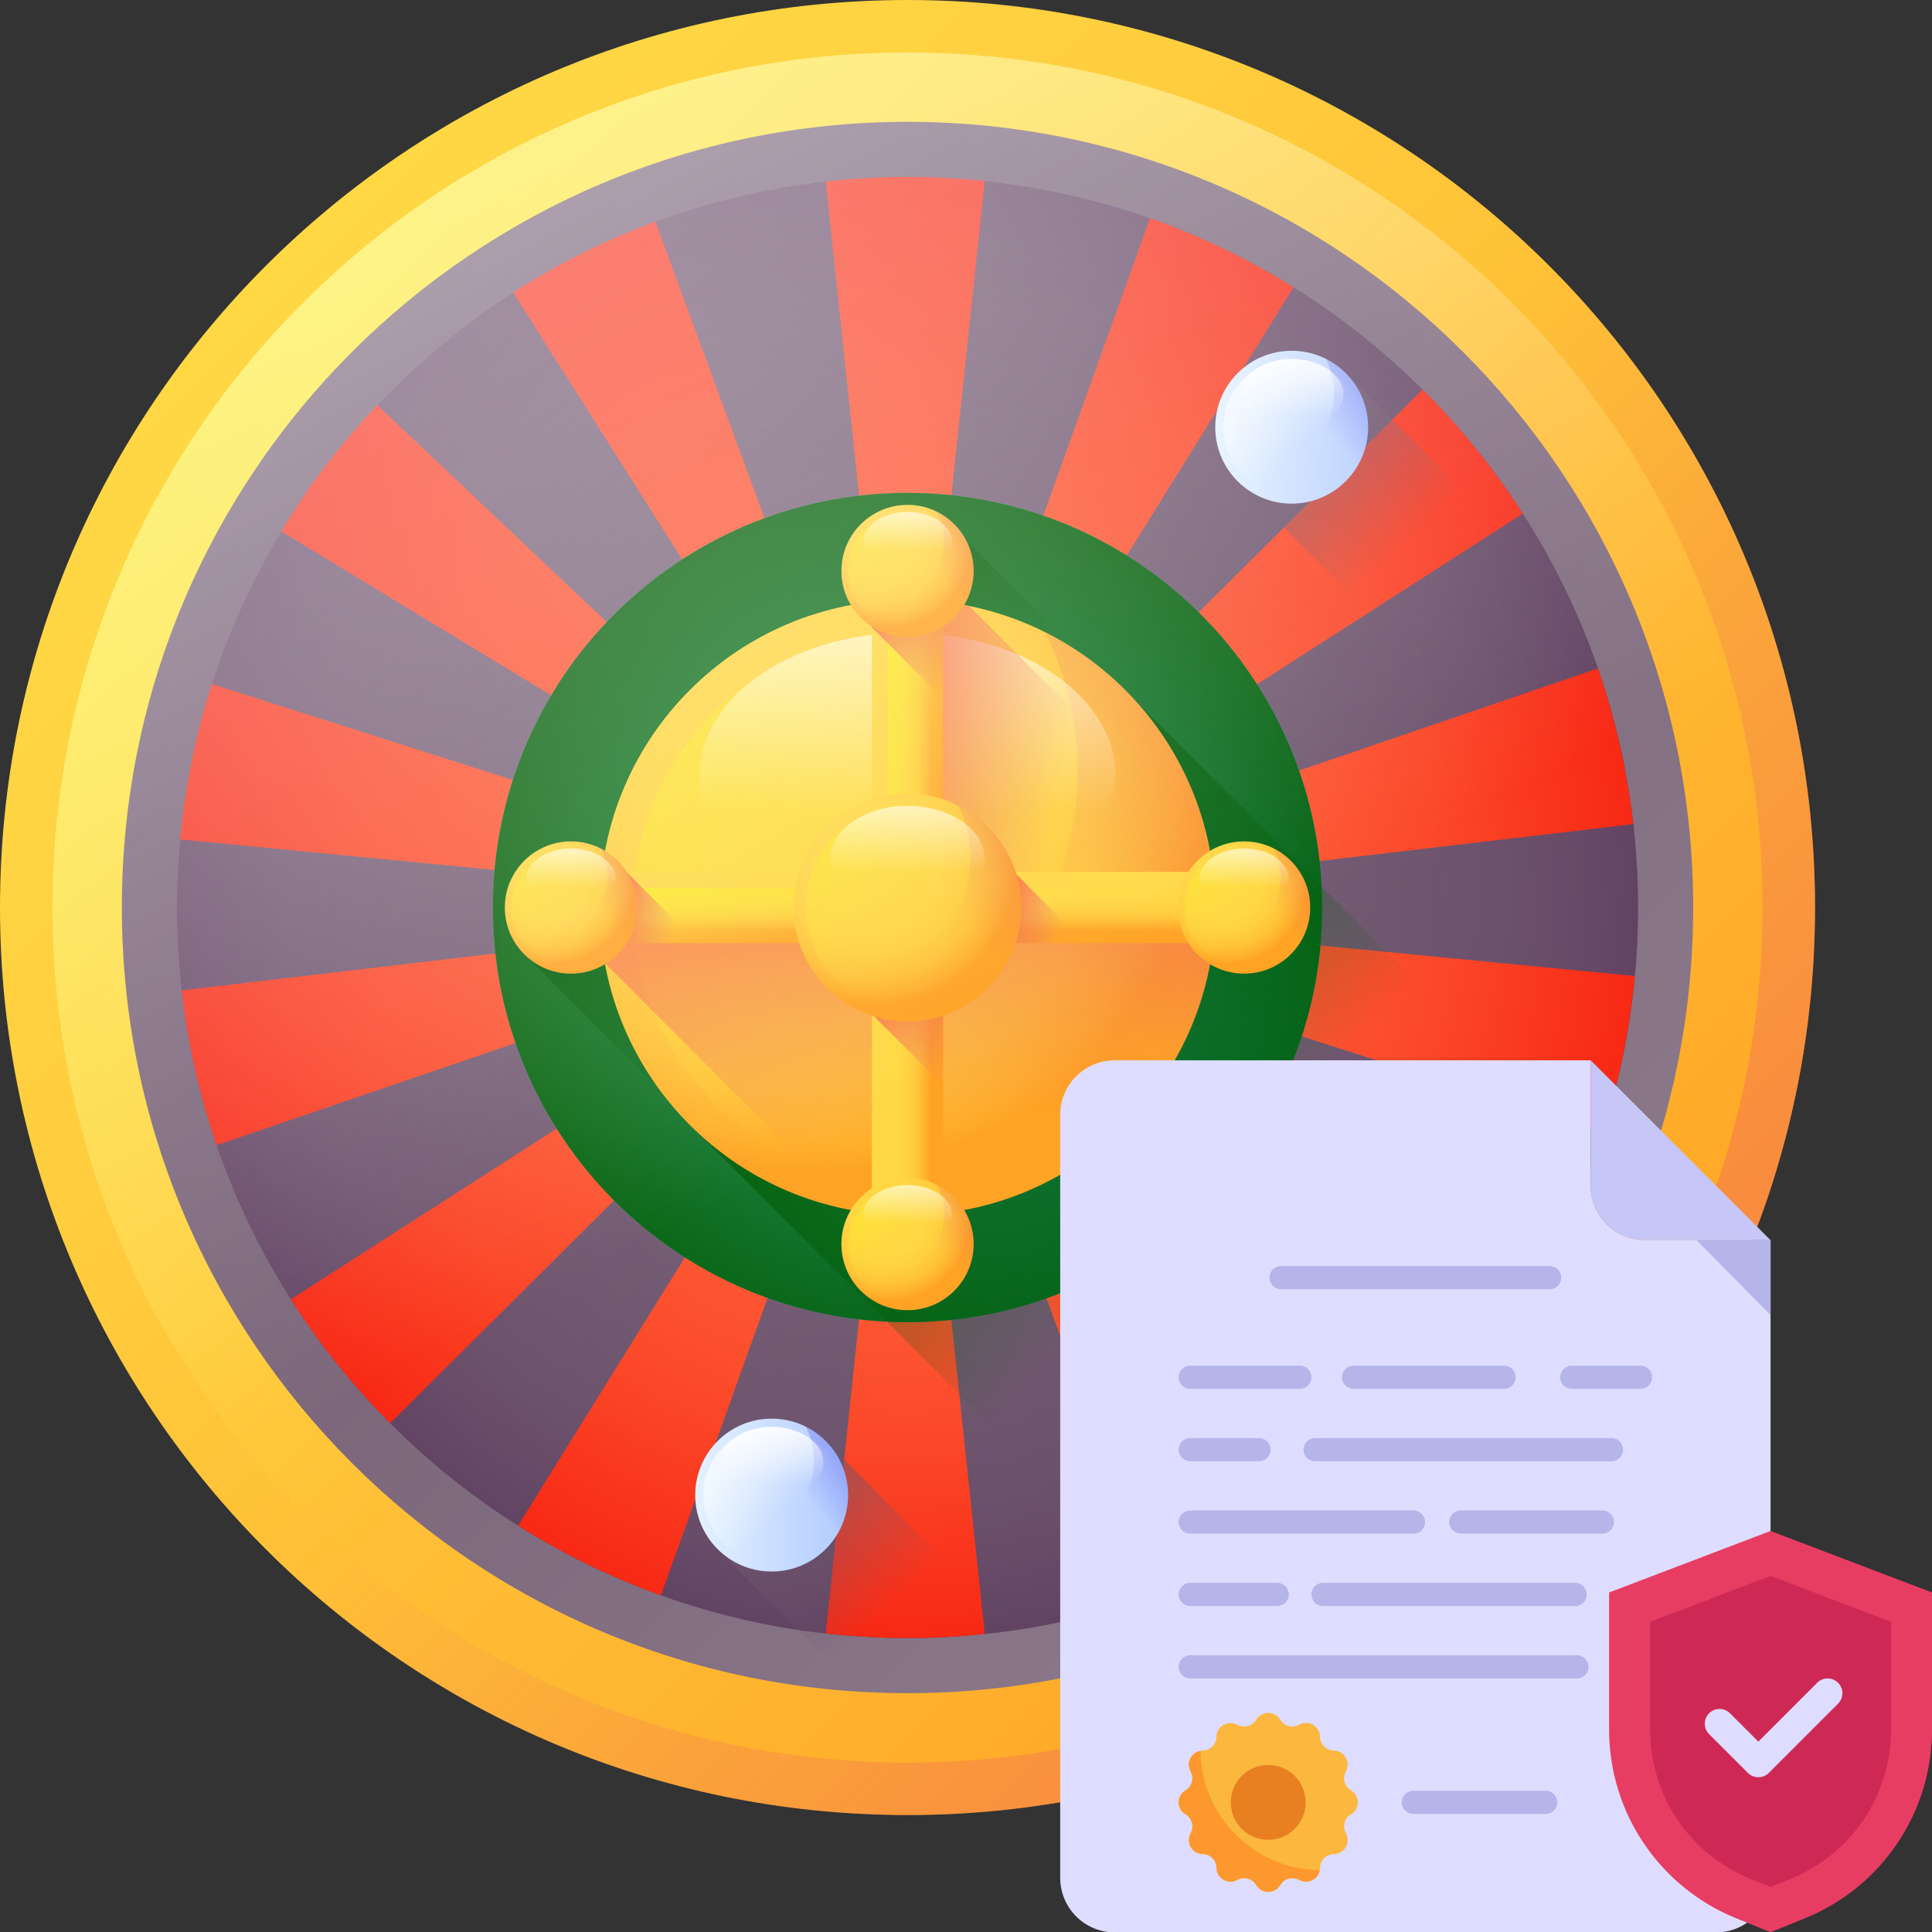 <svg width="80" height="80" viewBox="0 0 80 80" fill="none" xmlns="http://www.w3.org/2000/svg">
<rect x="0" y="0" width="80" height="80" fill="#333333" stroke="none"/>
<g clip-path="url(#clip0_5246_7238)">
<path d="M37.578 75.156C58.332 75.156 75.156 58.332 75.156 37.578C75.156 16.824 58.332 0 37.578 0C16.824 0 0 16.824 0 37.578C0 58.332 16.824 75.156 37.578 75.156Z" fill="url(#paint0_linear_5246_7238)"/>
<path d="M37.578 72.984C57.132 72.984 72.984 57.132 72.984 37.578C72.984 18.024 57.132 2.172 37.578 2.172C18.024 2.172 2.172 18.024 2.172 37.578C2.172 57.132 18.024 72.984 37.578 72.984Z" fill="url(#paint1_linear_5246_7238)"/>
<path d="M37.578 0C16.824 0 0 16.824 0 37.578C0 58.332 16.824 75.156 37.578 75.156C58.332 75.156 75.156 58.332 75.156 37.578C75.156 16.824 58.332 0 37.578 0ZM37.578 72.984C18.024 72.984 2.172 57.132 2.172 37.578C2.172 18.024 18.024 2.172 37.578 2.172C57.132 2.172 72.984 18.024 72.984 37.578C72.984 57.132 57.132 72.984 37.578 72.984Z" fill="url(#paint2_linear_5246_7238)"/>
<path d="M37.578 70.111C55.546 70.111 70.111 55.546 70.111 37.578C70.111 19.61 55.546 5.045 37.578 5.045C19.61 5.045 5.045 19.61 5.045 37.578C5.045 55.546 19.61 70.111 37.578 70.111Z" fill="url(#paint3_linear_5246_7238)"/>
<path d="M37.578 67.828C54.285 67.828 67.828 54.285 67.828 37.578C67.828 20.871 54.285 7.328 37.578 7.328C20.872 7.328 7.328 20.871 7.328 37.578C7.328 54.285 20.872 67.828 37.578 67.828Z" fill="url(#paint4_linear_5246_7238)"/>
<path d="M37.578 67.828C54.285 67.828 67.828 54.285 67.828 37.578C67.828 20.871 54.285 7.328 37.578 7.328C20.872 7.328 7.328 20.871 7.328 37.578C7.328 54.285 20.872 67.828 37.578 67.828Z" fill="url(#paint5_radial_5246_7238)"/>
<path d="M67.695 40.416L38.378 37.569L67.631 34.124C67.377 31.893 66.881 29.735 66.169 27.678L38.196 37.233L63.057 21.266C61.863 19.404 60.469 17.682 58.907 16.128L37.998 36.93L53.565 11.895C51.708 10.737 49.716 9.774 47.618 9.036L37.661 36.794L40.777 7.496C39.726 7.386 38.659 7.328 37.578 7.328C36.432 7.328 35.302 7.394 34.189 7.518L37.305 36.82L27.139 9.178C25.058 9.943 23.085 10.93 21.248 12.111L36.992 36.983L15.621 16.771C14.114 18.361 12.778 20.115 11.642 22.003L36.745 37.243L8.772 28.322C8.112 30.381 7.665 32.535 7.46 34.759L36.586 37.587L7.523 41.01C7.773 43.228 8.263 45.373 8.966 47.419L36.767 37.923L12.043 53.802C13.226 55.66 14.605 57.38 16.153 58.932L36.966 38.226L21.453 63.174C23.299 64.34 25.28 65.311 27.367 66.059L37.302 38.362L34.189 67.638C35.302 67.762 36.432 67.828 37.578 67.828C38.659 67.828 39.726 67.771 40.777 67.66L37.659 38.336L47.847 66.039C49.939 65.284 51.923 64.306 53.771 63.132L37.972 38.173L59.444 58.481C60.965 56.89 62.315 55.133 63.463 53.24L38.219 37.914L66.366 46.889C67.035 44.82 67.487 42.653 67.695 40.416Z" fill="url(#paint6_radial_5246_7238)"/>
<path d="M37.578 54.748C47.061 54.748 54.748 47.061 54.748 37.578C54.748 28.096 47.061 20.409 37.578 20.409C28.096 20.409 20.409 28.096 20.409 37.578C20.409 47.061 28.096 54.748 37.578 54.748Z" fill="url(#paint7_linear_5246_7238)"/>
<path d="M37.578 54.748C47.061 54.748 54.748 47.061 54.748 37.578C54.748 28.096 47.061 20.409 37.578 20.409C28.096 20.409 20.409 28.096 20.409 37.578C20.409 47.061 28.096 54.748 37.578 54.748Z" fill="url(#paint8_radial_5246_7238)"/>
<path d="M69.947 51.941L46.9 28.894C44.574 26.398 41.259 24.835 37.578 24.835C30.54 24.835 24.835 30.541 24.835 37.578C24.835 41.259 26.398 44.574 28.894 46.9L51.941 69.947C59.948 66.389 66.389 59.948 69.947 51.941Z" fill="url(#paint9_linear_5246_7238)"/>
<path d="M21.76 39.565L28.995 46.8V39.565H21.76Z" fill="url(#paint10_linear_5246_7238)"/>
<path d="M39.996 22.358L45.064 27.426H37.723V22.358H39.996Z" fill="url(#paint11_linear_5246_7238)"/>
<path d="M37.578 50.321C44.616 50.321 50.321 44.616 50.321 37.578C50.321 30.541 44.616 24.835 37.578 24.835C30.541 24.835 24.835 30.541 24.835 37.578C24.835 44.616 30.541 50.321 37.578 50.321Z" fill="url(#paint12_radial_5246_7238)"/>
<path d="M37.578 48.953C43.86 48.953 48.953 43.86 48.953 37.578C48.953 31.296 43.86 26.203 37.578 26.203C31.296 26.203 26.203 31.296 26.203 37.578C26.203 43.86 31.296 48.953 37.578 48.953Z" fill="url(#paint13_linear_5246_7238)"/>
<path d="M43.278 26.179C44.138 27.894 44.622 29.83 44.622 31.879C44.622 38.917 38.917 44.622 31.879 44.622C29.83 44.622 27.895 44.138 26.179 43.278C28.271 47.454 32.59 50.321 37.578 50.321C44.616 50.321 50.321 44.616 50.321 37.578C50.321 32.59 47.454 28.271 43.278 26.179Z" fill="url(#paint14_linear_5246_7238)"/>
<path d="M46.194 32.124C46.194 35.394 42.337 38.045 37.578 38.045C32.82 38.045 28.962 35.394 28.962 32.124C28.962 28.854 32.819 26.203 37.578 26.203C42.337 26.203 46.194 28.854 46.194 32.124Z" fill="url(#paint15_linear_5246_7238)"/>
<path d="M50.317 37.751H24.84C24.849 38.478 24.92 39.189 25.047 39.882L25.052 39.887L35.275 50.109C36.022 50.246 36.791 50.321 37.578 50.321C44.558 50.321 50.224 44.709 50.317 37.751Z" fill="url(#paint16_linear_5246_7238)"/>
<path d="M50.065 35.027L40.13 25.091C39.305 24.924 38.452 24.835 37.578 24.835V36.929H50.305C50.272 36.281 50.191 35.646 50.065 35.027Z" fill="url(#paint17_linear_5246_7238)"/>
<path d="M36.105 22.891H39.052V52.265H36.105V22.891Z" fill="url(#paint18_linear_5246_7238)"/>
<path d="M36.767 22.891H39.052V52.265H36.767V22.891Z" fill="url(#paint19_linear_5246_7238)"/>
<path d="M39.052 28.931V22.891H36.105V25.983L39.052 28.931Z" fill="url(#paint20_linear_5246_7238)"/>
<path d="M39.052 44.944V38.904H36.105V41.997L39.052 44.944Z" fill="url(#paint21_linear_5246_7238)"/>
<path d="M37.578 26.38C39.09 26.38 40.316 25.154 40.316 23.642C40.316 22.13 39.09 20.905 37.578 20.905C36.066 20.905 34.841 22.13 34.841 23.642C34.841 25.154 36.066 26.38 37.578 26.38Z" fill="url(#paint22_radial_5246_7238)"/>
<path d="M37.578 26.086C38.928 26.086 40.022 24.992 40.022 23.642C40.022 22.293 38.928 21.198 37.578 21.198C36.229 21.198 35.135 22.293 35.135 23.642C35.135 24.992 36.229 26.086 37.578 26.086Z" fill="url(#paint23_linear_5246_7238)"/>
<path d="M38.803 21.193C38.987 21.562 39.091 21.977 39.091 22.418C39.091 23.93 37.866 25.155 36.354 25.155C35.914 25.155 35.498 25.051 35.129 24.867C35.579 25.764 36.506 26.38 37.578 26.38C39.09 26.38 40.316 25.154 40.316 23.642C40.316 22.57 39.7 21.643 38.803 21.193Z" fill="url(#paint24_linear_5246_7238)"/>
<path d="M39.429 22.471C39.429 23.173 38.6 23.742 37.578 23.742C36.556 23.742 35.727 23.173 35.727 22.471C35.727 21.768 36.556 21.198 37.578 21.198C38.6 21.198 39.429 21.768 39.429 22.471Z" fill="url(#paint25_linear_5246_7238)"/>
<path d="M37.578 54.252C39.09 54.252 40.316 53.026 40.316 51.514C40.316 50.002 39.09 48.777 37.578 48.777C36.066 48.777 34.841 50.002 34.841 51.514C34.841 53.026 36.066 54.252 37.578 54.252Z" fill="url(#paint26_radial_5246_7238)"/>
<path d="M37.578 53.958C38.928 53.958 40.022 52.864 40.022 51.514C40.022 50.165 38.928 49.071 37.578 49.071C36.229 49.071 35.135 50.165 35.135 51.514C35.135 52.864 36.229 53.958 37.578 53.958Z" fill="url(#paint27_linear_5246_7238)"/>
<path d="M38.803 49.065C38.987 49.434 39.091 49.85 39.091 50.29C39.091 51.224 38.624 52.049 37.91 52.543C37.468 52.848 36.932 53.028 36.354 53.028C35.914 53.028 35.498 52.923 35.129 52.739C35.579 53.636 36.506 54.252 37.578 54.252C39.09 54.252 40.316 53.026 40.316 51.514C40.316 50.443 39.7 49.515 38.803 49.065Z" fill="url(#paint28_linear_5246_7238)"/>
<path d="M39.429 50.343C39.429 51.045 38.6 51.614 37.578 51.614C36.556 51.614 35.727 51.045 35.727 50.343C35.727 49.64 36.556 49.071 37.578 49.071C38.6 49.071 39.429 49.64 39.429 50.343Z" fill="url(#paint29_linear_5246_7238)"/>
<path d="M52.266 39.052V36.105H22.891V39.052H52.266Z" fill="url(#paint30_linear_5246_7238)"/>
<path d="M52.266 39.052V36.767H22.891V39.052H52.266Z" fill="url(#paint31_linear_5246_7238)"/>
<path d="M22.891 39.052H28.885L25.968 36.135C25.968 36.135 25.961 36.124 25.948 36.105H22.891L22.891 39.052Z" fill="url(#paint32_linear_5246_7238)"/>
<path d="M38.938 39.052H44.932L42.015 36.135C42.015 36.135 42.008 36.124 41.996 36.105H38.938V39.052Z" fill="url(#paint33_linear_5246_7238)"/>
<path d="M51.514 40.316C53.026 40.316 54.252 39.09 54.252 37.578C54.252 36.066 53.026 34.841 51.514 34.841C50.002 34.841 48.777 36.066 48.777 37.578C48.777 39.09 50.002 40.316 51.514 40.316Z" fill="url(#paint34_radial_5246_7238)"/>
<path d="M51.514 40.022C52.864 40.022 53.958 38.928 53.958 37.578C53.958 36.229 52.864 35.135 51.514 35.135C50.165 35.135 49.071 36.229 49.071 37.578C49.071 38.928 50.165 40.022 51.514 40.022Z" fill="url(#paint35_linear_5246_7238)"/>
<path d="M52.739 35.129C52.923 35.498 53.028 35.914 53.028 36.354C53.028 37.866 51.802 39.092 50.29 39.092C49.85 39.092 49.434 38.988 49.065 38.803C49.515 39.7 50.443 40.316 51.514 40.316C53.026 40.316 54.252 39.09 54.252 37.578C54.252 36.507 53.636 35.579 52.739 35.129Z" fill="url(#paint36_linear_5246_7238)"/>
<path d="M53.365 36.407C53.365 37.109 52.536 37.678 51.514 37.678C50.492 37.678 49.663 37.109 49.663 36.407C49.663 35.704 50.492 35.135 51.514 35.135C52.536 35.135 53.365 35.704 53.365 36.407Z" fill="url(#paint37_linear_5246_7238)"/>
<path d="M23.642 40.316C25.154 40.316 26.38 39.09 26.38 37.578C26.38 36.066 25.154 34.841 23.642 34.841C22.13 34.841 20.904 36.066 20.904 37.578C20.904 39.09 22.13 40.316 23.642 40.316Z" fill="url(#paint38_radial_5246_7238)"/>
<path d="M23.642 40.022C24.992 40.022 26.086 38.928 26.086 37.578C26.086 36.229 24.992 35.135 23.642 35.135C22.293 35.135 21.198 36.229 21.198 37.578C21.198 38.928 22.293 40.022 23.642 40.022Z" fill="url(#paint39_linear_5246_7238)"/>
<path d="M24.867 35.129C25.051 35.498 25.155 35.914 25.155 36.354C25.155 37.288 24.688 38.113 23.974 38.607C23.532 38.912 22.996 39.092 22.418 39.092C21.977 39.092 21.562 38.987 21.193 38.803C21.643 39.7 22.57 40.316 23.642 40.316C25.154 40.316 26.38 39.09 26.38 37.578C26.38 36.507 25.764 35.579 24.867 35.129Z" fill="url(#paint40_linear_5246_7238)"/>
<path d="M25.493 36.407C25.493 37.109 24.664 37.678 23.642 37.678C22.62 37.678 21.791 37.109 21.791 36.407C21.791 35.704 22.62 35.135 23.642 35.135C24.664 35.135 25.493 35.704 25.493 36.407Z" fill="url(#paint41_linear_5246_7238)"/>
<path d="M37.578 42.294C40.182 42.294 42.294 40.182 42.294 37.578C42.294 34.974 40.182 32.862 37.578 32.862C34.974 32.862 32.862 34.974 32.862 37.578C32.862 40.182 34.974 42.294 37.578 42.294Z" fill="url(#paint42_radial_5246_7238)"/>
<path d="M37.578 41.788C39.903 41.788 41.788 39.903 41.788 37.578C41.788 35.253 39.903 33.369 37.578 33.369C35.254 33.369 33.369 35.253 33.369 37.578C33.369 39.903 35.254 41.788 37.578 41.788Z" fill="url(#paint43_linear_5246_7238)"/>
<path d="M39.688 33.36C40.006 33.995 40.185 34.711 40.185 35.469C40.185 38.074 38.074 40.185 35.469 40.185C34.711 40.185 33.995 40.006 33.36 39.688C34.134 41.233 35.732 42.294 37.578 42.294C40.182 42.294 42.294 40.182 42.294 37.578C42.294 35.732 41.233 34.134 39.688 33.36Z" fill="url(#paint44_linear_5246_7238)"/>
<path d="M40.767 35.56C40.767 36.77 39.339 37.751 37.578 37.751C35.817 37.751 34.389 36.77 34.389 35.56C34.389 34.35 35.817 33.369 37.578 33.369C39.339 33.369 40.767 34.35 40.767 35.56Z" fill="url(#paint45_linear_5246_7238)"/>
<path d="M61.525 21.257L55.801 15.533C55.223 14.913 54.4 14.525 53.486 14.525C51.738 14.525 50.321 15.942 50.321 17.69C50.321 18.604 50.709 19.427 51.329 20.005L57.053 25.729C59.041 24.846 60.641 23.246 61.525 21.257Z" fill="url(#paint46_linear_5246_7238)"/>
<path d="M56.65 17.69C56.65 19.438 55.233 20.855 53.486 20.855C51.738 20.855 50.321 19.438 50.321 17.69C50.321 15.942 51.738 14.525 53.486 14.525C55.233 14.525 56.65 15.942 56.65 17.69Z" fill="url(#paint47_linear_5246_7238)"/>
<path d="M56.311 17.69C56.311 19.25 55.046 20.515 53.486 20.515C51.926 20.515 50.661 19.25 50.661 17.69C50.661 16.13 51.926 14.865 53.486 14.865C55.046 14.865 56.311 16.13 56.311 17.69Z" fill="url(#paint48_linear_5246_7238)"/>
<path d="M54.902 14.859C55.115 15.285 55.235 15.766 55.235 16.275C55.235 18.023 53.818 19.44 52.071 19.44C51.562 19.44 51.081 19.319 50.655 19.106C51.174 20.143 52.247 20.855 53.486 20.855C55.234 20.855 56.651 19.438 56.651 17.69C56.651 16.451 55.939 15.379 54.902 14.859Z" fill="url(#paint49_linear_5246_7238)"/>
<path d="M55.626 16.336C55.626 17.148 54.668 17.806 53.486 17.806C52.304 17.806 51.346 17.148 51.346 16.336C51.346 15.524 52.304 14.865 53.486 14.865C54.668 14.865 55.626 15.523 55.626 16.336Z" fill="url(#paint50_linear_5246_7238)"/>
<path d="M39.992 65.475L34.268 59.751C33.69 59.131 32.867 58.743 31.952 58.743C30.204 58.743 28.788 60.16 28.788 61.908C28.788 62.822 29.176 63.645 29.796 64.223L35.52 69.947C37.508 69.063 39.108 67.464 39.992 65.475Z" fill="url(#paint51_linear_5246_7238)"/>
<path d="M31.952 65.073C33.7 65.073 35.117 63.656 35.117 61.908C35.117 60.16 33.7 58.743 31.952 58.743C30.204 58.743 28.788 60.16 28.788 61.908C28.788 63.656 30.204 65.073 31.952 65.073Z" fill="url(#paint52_linear_5246_7238)"/>
<path d="M31.952 64.733C33.513 64.733 34.777 63.468 34.777 61.908C34.777 60.348 33.513 59.083 31.952 59.083C30.392 59.083 29.127 60.348 29.127 61.908C29.127 63.468 30.392 64.733 31.952 64.733Z" fill="url(#paint53_linear_5246_7238)"/>
<path d="M33.368 59.077C33.581 59.503 33.702 59.983 33.702 60.492C33.702 62.24 32.285 63.657 30.537 63.657C30.028 63.657 29.547 63.537 29.121 63.324C29.641 64.361 30.713 65.073 31.952 65.073C33.7 65.073 35.117 63.656 35.117 61.908C35.117 60.669 34.405 59.596 33.368 59.077Z" fill="url(#paint54_linear_5246_7238)"/>
<path d="M34.092 60.553C34.092 61.366 33.134 62.024 31.952 62.024C30.77 62.024 29.812 61.366 29.812 60.553C29.812 59.741 30.77 59.083 31.952 59.083C33.134 59.083 34.092 59.741 34.092 60.553Z" fill="url(#paint55_linear_5246_7238)"/>
<path d="M37.578 72.984C57.132 72.984 72.984 57.132 72.984 37.578C72.984 18.024 57.132 2.172 37.578 2.172C18.024 2.172 2.172 18.024 2.172 37.578C2.172 57.132 18.024 72.984 37.578 72.984Z" fill="url(#paint56_linear_5246_7238)"/>
<path d="M73.315 51.354V77.759C73.315 79.005 72.305 80.016 71.058 80.016H46.158C44.911 80.016 43.901 79.005 43.901 77.759V46.163C43.901 44.917 44.911 43.906 46.158 43.906H65.868V49.097C65.868 50.343 66.878 51.354 68.124 51.354H73.315Z" fill="#DEDDFF"/>
<path d="M65.868 43.906V49.097C65.868 50.343 66.878 51.354 68.124 51.354H73.315L65.868 43.906Z" fill="#C6C6F7"/>
<path d="M73.315 51.354V54.454L70.252 51.354H73.315Z" fill="#B5B5EA"/>
<path d="M64.65 52.904C64.65 53.17 64.436 53.384 64.169 53.384H53.046C52.78 53.384 52.566 53.17 52.566 52.904C52.566 52.637 52.78 52.424 53.046 52.424H64.169C64.436 52.424 64.65 52.637 64.65 52.904Z" fill="#B5B5EA"/>
<path d="M54.304 57.03C54.304 57.297 54.09 57.51 53.824 57.51H49.285C49.018 57.51 48.805 57.297 48.805 57.03C48.805 56.763 49.018 56.55 49.285 56.55H53.824C54.09 56.55 54.304 56.763 54.304 57.03Z" fill="#B5B5EA"/>
<path d="M62.759 57.03C62.759 57.297 62.546 57.51 62.279 57.51H56.048C55.781 57.51 55.568 57.297 55.568 57.03C55.568 56.763 55.781 56.55 56.048 56.55H62.279C62.546 56.55 62.759 56.763 62.759 57.03Z" fill="#B5B5EA"/>
<path d="M68.411 57.03C68.411 57.297 68.198 57.51 67.931 57.51H65.085C64.818 57.51 64.605 57.297 64.605 57.03C64.605 56.763 64.818 56.55 65.085 56.55H67.931C68.198 56.55 68.411 56.763 68.411 57.03Z" fill="#B5B5EA"/>
<path d="M52.613 60.028C52.613 60.294 52.4 60.508 52.133 60.508H49.285C49.018 60.508 48.805 60.294 48.805 60.028C48.805 59.761 49.018 59.547 49.285 59.547H52.133C52.4 59.547 52.613 59.761 52.613 60.028Z" fill="#B5B5EA"/>
<path d="M67.206 60.028C67.206 60.294 66.993 60.508 66.726 60.508H54.457C54.19 60.508 53.977 60.294 53.977 60.028C53.977 59.761 54.19 59.547 54.457 59.547H66.726C66.993 59.547 67.206 59.761 67.206 60.028Z" fill="#B5B5EA"/>
<path d="M59.007 63.025C59.007 63.292 58.794 63.505 58.527 63.505H49.285C49.018 63.505 48.805 63.292 48.805 63.025C48.805 62.758 49.018 62.545 49.285 62.545H58.527C58.794 62.545 59.007 62.758 59.007 63.025Z" fill="#B5B5EA"/>
<path d="M66.83 63.025C66.83 63.292 66.617 63.505 66.35 63.505H60.493C60.226 63.505 60.013 63.292 60.013 63.025C60.013 62.758 60.226 62.545 60.493 62.545H66.35C66.617 62.545 66.83 62.758 66.83 63.025Z" fill="#B5B5EA"/>
<path d="M64.485 74.633C64.485 74.9 64.271 75.113 64.004 75.113H58.524C58.257 75.113 58.044 74.9 58.044 74.633C58.044 74.366 58.257 74.153 58.524 74.153H64.004C64.271 74.153 64.485 74.366 64.485 74.633Z" fill="#B5B5EA"/>
<path d="M53.365 66.023C53.365 66.29 53.152 66.503 52.885 66.503H49.285C49.018 66.503 48.805 66.29 48.805 66.023C48.805 65.756 49.018 65.543 49.285 65.543H52.885C53.152 65.543 53.365 65.756 53.365 66.023Z" fill="#B5B5EA"/>
<path d="M65.702 66.023C65.702 66.287 65.491 66.505 65.228 66.505H54.786C54.516 66.505 54.305 66.287 54.305 66.023C54.305 65.752 54.516 65.542 54.786 65.542H65.228C65.491 65.542 65.702 65.752 65.702 66.023Z" fill="#B5B5EA"/>
<path d="M65.778 69.021C65.778 69.287 65.564 69.501 65.298 69.501H49.285C49.018 69.501 48.805 69.287 48.805 69.021C48.805 68.754 49.018 68.54 49.285 68.54H65.298C65.564 68.54 65.778 68.754 65.778 69.021Z" fill="#B5B5EA"/>
<path d="M49.09 75.128H49.096C49.362 75.292 49.453 75.637 49.302 75.91C49.09 76.305 49.367 76.762 49.799 76.77C50.114 76.776 50.368 77.031 50.374 77.346C50.38 77.679 50.653 77.915 50.956 77.915C51.204 77.915 51.265 77.77 51.513 77.77C51.713 77.77 51.907 77.873 52.016 78.055C52.236 78.434 52.789 78.434 53.009 78.055L53.016 78.048C53.173 77.782 53.518 77.691 53.791 77.842H53.797C54.179 78.055 54.651 77.788 54.657 77.346C54.663 77.031 54.918 76.776 55.227 76.776H55.233C55.669 76.77 55.941 76.298 55.73 75.91C55.575 75.62 55.679 75.283 55.936 75.128H55.941C56.317 74.904 56.317 74.359 55.941 74.135L55.936 74.129C55.669 73.971 55.578 73.626 55.73 73.353V73.347C55.941 72.966 55.669 72.493 55.233 72.487H55.227C54.918 72.481 54.663 72.232 54.657 71.917C54.651 71.584 54.379 71.342 54.082 71.342C53.985 71.342 53.888 71.366 53.797 71.421H53.791C53.518 71.572 53.173 71.481 53.016 71.209H53.009C52.785 70.833 52.24 70.833 52.016 71.209V71.215C51.852 71.481 51.507 71.572 51.234 71.421C50.837 71.209 50.376 71.485 50.368 71.917C50.368 72.232 50.114 72.487 49.799 72.487C49.368 72.502 49.091 72.958 49.302 73.353C49.46 73.65 49.344 73.982 49.09 74.135C48.71 74.355 48.71 74.908 49.09 75.128Z" fill="#FCB73E"/>
<path d="M49.091 75.126H49.098C49.362 75.291 49.452 75.638 49.301 75.908C49.081 76.349 49.395 76.764 49.798 76.773C50.114 76.773 50.37 77.029 50.377 77.345C50.377 77.676 50.656 77.917 50.957 77.917C51.206 77.917 51.274 77.766 51.513 77.766C51.716 77.766 51.904 77.872 52.017 78.052C52.223 78.419 52.773 78.448 53.01 78.052L53.018 78.045C53.176 77.781 53.522 77.691 53.793 77.842H53.8C54.146 78.037 54.575 77.827 54.643 77.443C51.934 77.398 49.745 75.209 49.7 72.501C49.358 72.565 49.098 72.943 49.301 73.351C49.467 73.681 49.329 73.994 49.091 74.133C48.705 74.365 48.717 74.916 49.091 75.126Z" fill="#FD982E"/>
<path d="M52.514 76.183C53.37 76.183 54.064 75.489 54.064 74.633C54.064 73.777 53.37 73.084 52.514 73.084C51.659 73.084 50.965 73.777 50.965 74.633C50.965 75.489 51.659 76.183 52.514 76.183Z" fill="#E87F21"/>
<path d="M80 65.941V71.625C80 75.052 77.924 78.136 74.749 79.427L73.315 80.01L71.881 79.427C68.706 78.136 66.63 75.052 66.63 71.625V65.941L73.315 63.394L80 65.941Z" fill="#E83D62"/>
<path d="M72.48 77.797C69.958 76.772 68.328 74.35 68.328 71.627V67.153L73.315 65.253L78.303 67.153V71.627C78.303 74.35 76.673 76.772 74.15 77.798L73.315 78.137L72.48 77.797Z" fill="#CE2955"/>
<path d="M72.377 73.413L70.771 71.808C70.532 71.569 70.532 71.182 70.771 70.944C71.01 70.705 71.396 70.705 71.635 70.944L72.809 72.117L75.246 69.68C75.485 69.441 75.872 69.441 76.11 69.68C76.349 69.918 76.349 70.305 76.11 70.544L73.241 73.413C73.002 73.652 72.616 73.652 72.377 73.413Z" fill="#DEDDFF"/>
</g>
<defs>
<linearGradient id="paint0_linear_5246_7238" x1="9.726" y1="9.726" x2="64.998" y2="64.998" gradientUnits="userSpaceOnUse">
<stop stop-color="#FFD945"/>
<stop offset="0.304" stop-color="#FFCD3E"/>
<stop offset="0.856" stop-color="#FFAD2B"/>
<stop offset="1" stop-color="#FFA325"/>
</linearGradient>
<linearGradient id="paint1_linear_5246_7238" x1="39.397" y1="39.398" x2="10.104" y2="10.104" gradientUnits="userSpaceOnUse">
<stop stop-color="#FFD945" stop-opacity="0"/>
<stop offset="1" stop-color="#FBED21"/>
</linearGradient>
<linearGradient id="paint2_linear_5246_7238" x1="38.203" y1="38.171" x2="84.842" y2="82.378" gradientUnits="userSpaceOnUse">
<stop stop-color="#E87264" stop-opacity="0"/>
<stop offset="1" stop-color="#FF7044"/>
</linearGradient>
<linearGradient id="paint3_linear_5246_7238" x1="58.651" y1="58.651" x2="12.927" y2="12.927" gradientUnits="userSpaceOnUse">
<stop stop-color="#8A7889"/>
<stop offset="1" stop-color="#6E566E"/>
</linearGradient>
<linearGradient id="paint4_linear_5246_7238" x1="17.984" y1="17.984" x2="60.5" y2="60.5" gradientUnits="userSpaceOnUse">
<stop stop-color="#8A7889"/>
<stop offset="1" stop-color="#6E566E"/>
</linearGradient>
<radialGradient id="paint5_radial_5246_7238" cx="0" cy="0" r="1" gradientUnits="userSpaceOnUse" gradientTransform="translate(37.578 37.578) rotate(180) scale(32.274)">
<stop stop-color="#6E566E" stop-opacity="0"/>
<stop offset="0.526" stop-color="#6D546D" stop-opacity="0.526"/>
<stop offset="0.78" stop-color="#684C68" stop-opacity="0.78"/>
<stop offset="0.975" stop-color="#5F3F60" stop-opacity="0.975"/>
<stop offset="1" stop-color="#5E3D5F"/>
</radialGradient>
<radialGradient id="paint6_radial_5246_7238" cx="0" cy="0" r="1" gradientUnits="userSpaceOnUse" gradientTransform="translate(37.577 37.578) scale(30.184)">
<stop stop-color="#FF7044"/>
<stop offset="0.218" stop-color="#FF6B41"/>
<stop offset="0.469" stop-color="#FD5D38"/>
<stop offset="0.735" stop-color="#FB4728"/>
<stop offset="1" stop-color="#F82814"/>
</radialGradient>
<linearGradient id="paint7_linear_5246_7238" x1="30.888" y1="30.888" x2="56.424" y2="56.423" gradientUnits="userSpaceOnUse">
<stop stop-color="#4AB272"/>
<stop offset="1" stop-color="#077565"/>
</linearGradient>
<radialGradient id="paint8_radial_5246_7238" cx="0" cy="0" r="1" gradientUnits="userSpaceOnUse" gradientTransform="translate(38.684 39.346) scale(21.025)">
<stop stop-color="#005A01" stop-opacity="0"/>
<stop offset="0.859" stop-color="#005A01" stop-opacity="0.859"/>
<stop offset="1" stop-color="#005A01"/>
</radialGradient>
<linearGradient id="paint9_linear_5246_7238" x1="49.828" y1="49.79" x2="33.029" y2="33.874" gradientUnits="userSpaceOnUse">
<stop stop-color="#005A01" stop-opacity="0"/>
<stop offset="1" stop-color="#005A01"/>
</linearGradient>
<linearGradient id="paint10_linear_5246_7238" x1="28.641" y1="45.111" x2="23.004" y2="35.532" gradientUnits="userSpaceOnUse">
<stop stop-color="#005A01" stop-opacity="0"/>
<stop offset="1" stop-color="#005A01"/>
</linearGradient>
<linearGradient id="paint11_linear_5246_7238" x1="41.66" y1="27.879" x2="37.055" y2="20.054" gradientUnits="userSpaceOnUse">
<stop stop-color="#005A01" stop-opacity="0"/>
<stop offset="1" stop-color="#005A01"/>
</linearGradient>
<radialGradient id="paint12_radial_5246_7238" cx="0" cy="0" r="1" gradientUnits="userSpaceOnUse" gradientTransform="translate(33.908 32.685) scale(15.878)">
<stop stop-color="#FFD945"/>
<stop offset="0.417" stop-color="#FFD744"/>
<stop offset="0.628" stop-color="#FFCF3F"/>
<stop offset="0.793" stop-color="#FFC237"/>
<stop offset="0.933" stop-color="#FFAF2C"/>
<stop offset="1" stop-color="#FFA325"/>
</radialGradient>
<linearGradient id="paint13_linear_5246_7238" x1="39.792" y1="39.792" x2="24.548" y2="24.548" gradientUnits="userSpaceOnUse">
<stop stop-color="#FFD945" stop-opacity="0"/>
<stop offset="1" stop-color="#FBED21"/>
</linearGradient>
<linearGradient id="paint14_linear_5246_7238" x1="42.991" y1="38.057" x2="66.729" y2="17.965" gradientUnits="userSpaceOnUse">
<stop stop-color="#E87264" stop-opacity="0"/>
<stop offset="1" stop-color="#FF7044"/>
</linearGradient>
<linearGradient id="paint15_linear_5246_7238" x1="37.578" y1="33.659" x2="37.578" y2="21.643" gradientUnits="userSpaceOnUse">
<stop stop-color="white" stop-opacity="0"/>
<stop offset="1" stop-color="white"/>
</linearGradient>
<linearGradient id="paint16_linear_5246_7238" x1="39.062" y1="46.746" x2="36.753" y2="33.483" gradientUnits="userSpaceOnUse">
<stop stop-color="#E87264" stop-opacity="0"/>
<stop offset="1" stop-color="#FF7044"/>
</linearGradient>
<linearGradient id="paint17_linear_5246_7238" x1="44.037" y1="31.881" x2="36.178" y2="30.555" gradientUnits="userSpaceOnUse">
<stop stop-color="#E87264" stop-opacity="0"/>
<stop offset="1" stop-color="#FF7044"/>
</linearGradient>
<linearGradient id="paint18_linear_5246_7238" x1="36.252" y1="37.578" x2="38.531" y2="37.578" gradientUnits="userSpaceOnUse">
<stop stop-color="#FFD945"/>
<stop offset="0.417" stop-color="#FFD744"/>
<stop offset="0.628" stop-color="#FFCF3F"/>
<stop offset="0.793" stop-color="#FFC237"/>
<stop offset="0.933" stop-color="#FFAF2C"/>
<stop offset="1" stop-color="#FFA325"/>
</linearGradient>
<linearGradient id="paint19_linear_5246_7238" x1="38.682" y1="37.677" x2="35.099" y2="37.218" gradientUnits="userSpaceOnUse">
<stop stop-color="#FFD945" stop-opacity="0"/>
<stop offset="1" stop-color="#FBED21"/>
</linearGradient>
<linearGradient id="paint20_linear_5246_7238" x1="40.144" y1="27.937" x2="37.443" y2="24.252" gradientUnits="userSpaceOnUse">
<stop stop-color="#E87264" stop-opacity="0"/>
<stop offset="1" stop-color="#FF7044"/>
</linearGradient>
<linearGradient id="paint21_linear_5246_7238" x1="40.144" y1="43.95" x2="37.443" y2="40.266" gradientUnits="userSpaceOnUse">
<stop stop-color="#E87264" stop-opacity="0"/>
<stop offset="1" stop-color="#FF7044"/>
</linearGradient>
<radialGradient id="paint22_radial_5246_7238" cx="0" cy="0" r="1" gradientUnits="userSpaceOnUse" gradientTransform="translate(36.79 22.591) scale(3.411)">
<stop stop-color="#FFD945"/>
<stop offset="0.417" stop-color="#FFD744"/>
<stop offset="0.628" stop-color="#FFCF3F"/>
<stop offset="0.793" stop-color="#FFC237"/>
<stop offset="0.933" stop-color="#FFAF2C"/>
<stop offset="1" stop-color="#FFA325"/>
</radialGradient>
<linearGradient id="paint23_linear_5246_7238" x1="38.054" y1="24.118" x2="34.779" y2="20.843" gradientUnits="userSpaceOnUse">
<stop stop-color="#FFD945" stop-opacity="0"/>
<stop offset="1" stop-color="#FBED21"/>
</linearGradient>
<linearGradient id="paint24_linear_5246_7238" x1="38.741" y1="23.745" x2="43.84" y2="19.428" gradientUnits="userSpaceOnUse">
<stop stop-color="#E87264" stop-opacity="0"/>
<stop offset="1" stop-color="#FF7044"/>
</linearGradient>
<linearGradient id="paint25_linear_5246_7238" x1="37.578" y1="22.8" x2="37.578" y2="20.219" gradientUnits="userSpaceOnUse">
<stop stop-color="white" stop-opacity="0"/>
<stop offset="1" stop-color="white"/>
</linearGradient>
<radialGradient id="paint26_radial_5246_7238" cx="0" cy="0" r="1" gradientUnits="userSpaceOnUse" gradientTransform="translate(36.79 50.463) scale(3.411 3.411)">
<stop stop-color="#FFD945"/>
<stop offset="0.417" stop-color="#FFD744"/>
<stop offset="0.628" stop-color="#FFCF3F"/>
<stop offset="0.793" stop-color="#FFC237"/>
<stop offset="0.933" stop-color="#FFAF2C"/>
<stop offset="1" stop-color="#FFA325"/>
</radialGradient>
<linearGradient id="paint27_linear_5246_7238" x1="38.054" y1="51.99" x2="34.779" y2="48.715" gradientUnits="userSpaceOnUse">
<stop stop-color="#FFD945" stop-opacity="0"/>
<stop offset="1" stop-color="#FBED21"/>
</linearGradient>
<linearGradient id="paint28_linear_5246_7238" x1="38.741" y1="51.617" x2="43.84" y2="47.301" gradientUnits="userSpaceOnUse">
<stop stop-color="#E87264" stop-opacity="0"/>
<stop offset="1" stop-color="#FF7044"/>
</linearGradient>
<linearGradient id="paint29_linear_5246_7238" x1="37.578" y1="50.672" x2="37.578" y2="48.091" gradientUnits="userSpaceOnUse">
<stop stop-color="white" stop-opacity="0"/>
<stop offset="1" stop-color="white"/>
</linearGradient>
<linearGradient id="paint30_linear_5246_7238" x1="37.578" y1="36.252" x2="37.578" y2="38.531" gradientUnits="userSpaceOnUse">
<stop stop-color="#FFD945"/>
<stop offset="0.417" stop-color="#FFD744"/>
<stop offset="0.628" stop-color="#FFCF3F"/>
<stop offset="0.793" stop-color="#FFC237"/>
<stop offset="0.933" stop-color="#FFAF2C"/>
<stop offset="1" stop-color="#FFA325"/>
</linearGradient>
<linearGradient id="paint31_linear_5246_7238" x1="37.677" y1="38.682" x2="37.218" y2="35.099" gradientUnits="userSpaceOnUse">
<stop stop-color="#FFD945" stop-opacity="0"/>
<stop offset="1" stop-color="#FBED21"/>
</linearGradient>
<linearGradient id="paint32_linear_5246_7238" x1="27.843" y1="38.673" x2="25.386" y2="37.888" gradientUnits="userSpaceOnUse">
<stop stop-color="#E87264" stop-opacity="0"/>
<stop offset="1" stop-color="#FF7044"/>
</linearGradient>
<linearGradient id="paint33_linear_5246_7238" x1="43.889" y1="38.673" x2="41.433" y2="37.888" gradientUnits="userSpaceOnUse">
<stop stop-color="#E87264" stop-opacity="0"/>
<stop offset="1" stop-color="#FF7044"/>
</linearGradient>
<radialGradient id="paint34_radial_5246_7238" cx="0" cy="0" r="1" gradientUnits="userSpaceOnUse" gradientTransform="translate(50.726 36.527) scale(3.411 3.411)">
<stop stop-color="#FFD945"/>
<stop offset="0.417" stop-color="#FFD744"/>
<stop offset="0.628" stop-color="#FFCF3F"/>
<stop offset="0.793" stop-color="#FFC237"/>
<stop offset="0.933" stop-color="#FFAF2C"/>
<stop offset="1" stop-color="#FFA325"/>
</radialGradient>
<linearGradient id="paint35_linear_5246_7238" x1="51.99" y1="38.054" x2="48.715" y2="34.779" gradientUnits="userSpaceOnUse">
<stop stop-color="#FFD945" stop-opacity="0"/>
<stop offset="1" stop-color="#FBED21"/>
</linearGradient>
<linearGradient id="paint36_linear_5246_7238" x1="52.677" y1="37.681" x2="57.777" y2="33.364" gradientUnits="userSpaceOnUse">
<stop stop-color="#E87264" stop-opacity="0"/>
<stop offset="1" stop-color="#FF7044"/>
</linearGradient>
<linearGradient id="paint37_linear_5246_7238" x1="51.514" y1="36.736" x2="51.514" y2="34.155" gradientUnits="userSpaceOnUse">
<stop stop-color="white" stop-opacity="0"/>
<stop offset="1" stop-color="white"/>
</linearGradient>
<radialGradient id="paint38_radial_5246_7238" cx="0" cy="0" r="1" gradientUnits="userSpaceOnUse" gradientTransform="translate(22.854 36.527) scale(3.411)">
<stop stop-color="#FFD945"/>
<stop offset="0.417" stop-color="#FFD744"/>
<stop offset="0.628" stop-color="#FFCF3F"/>
<stop offset="0.793" stop-color="#FFC237"/>
<stop offset="0.933" stop-color="#FFAF2C"/>
<stop offset="1" stop-color="#FFA325"/>
</radialGradient>
<linearGradient id="paint39_linear_5246_7238" x1="24.118" y1="38.054" x2="20.843" y2="34.779" gradientUnits="userSpaceOnUse">
<stop stop-color="#FFD945" stop-opacity="0"/>
<stop offset="1" stop-color="#FBED21"/>
</linearGradient>
<linearGradient id="paint40_linear_5246_7238" x1="24.805" y1="37.681" x2="29.904" y2="33.365" gradientUnits="userSpaceOnUse">
<stop stop-color="#E87264" stop-opacity="0"/>
<stop offset="1" stop-color="#FF7044"/>
</linearGradient>
<linearGradient id="paint41_linear_5246_7238" x1="23.642" y1="36.736" x2="23.642" y2="34.155" gradientUnits="userSpaceOnUse">
<stop stop-color="white" stop-opacity="0"/>
<stop offset="1" stop-color="white"/>
</linearGradient>
<radialGradient id="paint42_radial_5246_7238" cx="0" cy="0" r="1" gradientUnits="userSpaceOnUse" gradientTransform="translate(36.22 35.767) scale(5.876)">
<stop stop-color="#FFD945"/>
<stop offset="0.417" stop-color="#FFD744"/>
<stop offset="0.628" stop-color="#FFCF3F"/>
<stop offset="0.793" stop-color="#FFC237"/>
<stop offset="0.933" stop-color="#FFAF2C"/>
<stop offset="1" stop-color="#FFA325"/>
</radialGradient>
<linearGradient id="paint43_linear_5246_7238" x1="38.397" y1="38.397" x2="32.756" y2="32.756" gradientUnits="userSpaceOnUse">
<stop stop-color="#FFD945" stop-opacity="0"/>
<stop offset="1" stop-color="#FBED21"/>
</linearGradient>
<linearGradient id="paint44_linear_5246_7238" x1="39.581" y1="37.755" x2="48.366" y2="30.32" gradientUnits="userSpaceOnUse">
<stop stop-color="#E87264" stop-opacity="0"/>
<stop offset="1" stop-color="#FF7044"/>
</linearGradient>
<linearGradient id="paint45_linear_5246_7238" x1="37.578" y1="36.128" x2="37.578" y2="31.681" gradientUnits="userSpaceOnUse">
<stop stop-color="white" stop-opacity="0"/>
<stop offset="1" stop-color="white"/>
</linearGradient>
<linearGradient id="paint46_linear_5246_7238" x1="58.276" y1="22.48" x2="51.053" y2="15.258" gradientUnits="userSpaceOnUse">
<stop stop-color="#6E566E" stop-opacity="0"/>
<stop offset="1" stop-color="#6E566E"/>
</linearGradient>
<linearGradient id="paint47_linear_5246_7238" x1="50.321" y1="17.69" x2="56.651" y2="17.69" gradientUnits="userSpaceOnUse">
<stop stop-color="#E4F2FF"/>
<stop offset="1" stop-color="#B2CBFF"/>
</linearGradient>
<linearGradient id="paint48_linear_5246_7238" x1="54.036" y1="18.24" x2="50.25" y2="14.454" gradientUnits="userSpaceOnUse">
<stop stop-color="white" stop-opacity="0"/>
<stop offset="1" stop-color="white"/>
</linearGradient>
<linearGradient id="paint49_linear_5246_7238" x1="54.83" y1="17.809" x2="60.726" y2="12.819" gradientUnits="userSpaceOnUse">
<stop stop-color="#3F3CED" stop-opacity="0"/>
<stop offset="0.28" stop-color="#3C3DE4" stop-opacity="0.28"/>
<stop offset="0.731" stop-color="#3541CC" stop-opacity="0.731"/>
<stop offset="1" stop-color="#2F43BB"/>
</linearGradient>
<linearGradient id="paint50_linear_5246_7238" x1="53.486" y1="17.208" x2="53.486" y2="14.224" gradientUnits="userSpaceOnUse">
<stop stop-color="white" stop-opacity="0"/>
<stop offset="1" stop-color="white"/>
</linearGradient>
<linearGradient id="paint51_linear_5246_7238" x1="36.742" y1="66.698" x2="29.52" y2="59.475" gradientUnits="userSpaceOnUse">
<stop stop-color="#6E566E" stop-opacity="0"/>
<stop offset="1" stop-color="#6E566E"/>
</linearGradient>
<linearGradient id="paint52_linear_5246_7238" x1="28.788" y1="61.908" x2="35.117" y2="61.908" gradientUnits="userSpaceOnUse">
<stop stop-color="#E4F2FF"/>
<stop offset="1" stop-color="#B2CBFF"/>
</linearGradient>
<linearGradient id="paint53_linear_5246_7238" x1="32.502" y1="62.458" x2="28.716" y2="58.672" gradientUnits="userSpaceOnUse">
<stop stop-color="white" stop-opacity="0"/>
<stop offset="1" stop-color="white"/>
</linearGradient>
<linearGradient id="paint54_linear_5246_7238" x1="33.297" y1="62.027" x2="39.192" y2="57.037" gradientUnits="userSpaceOnUse">
<stop stop-color="#3F3CED" stop-opacity="0"/>
<stop offset="0.28" stop-color="#3C3DE4" stop-opacity="0.28"/>
<stop offset="0.731" stop-color="#3541CC" stop-opacity="0.731"/>
<stop offset="1" stop-color="#2F43BB"/>
</linearGradient>
<linearGradient id="paint55_linear_5246_7238" x1="31.952" y1="61.426" x2="31.952" y2="58.442" gradientUnits="userSpaceOnUse">
<stop stop-color="white" stop-opacity="0"/>
<stop offset="1" stop-color="white"/>
</linearGradient>
<linearGradient id="paint56_linear_5246_7238" x1="40.907" y1="44.015" x2="-2.416" y2="-39.758" gradientUnits="userSpaceOnUse">
<stop stop-color="white" stop-opacity="0"/>
<stop offset="1" stop-color="white"/>
</linearGradient>
<clipPath id="clip0_5246_7238">
<rect width="80" height="80" fill="white"/>
</clipPath>
</defs>
</svg>
